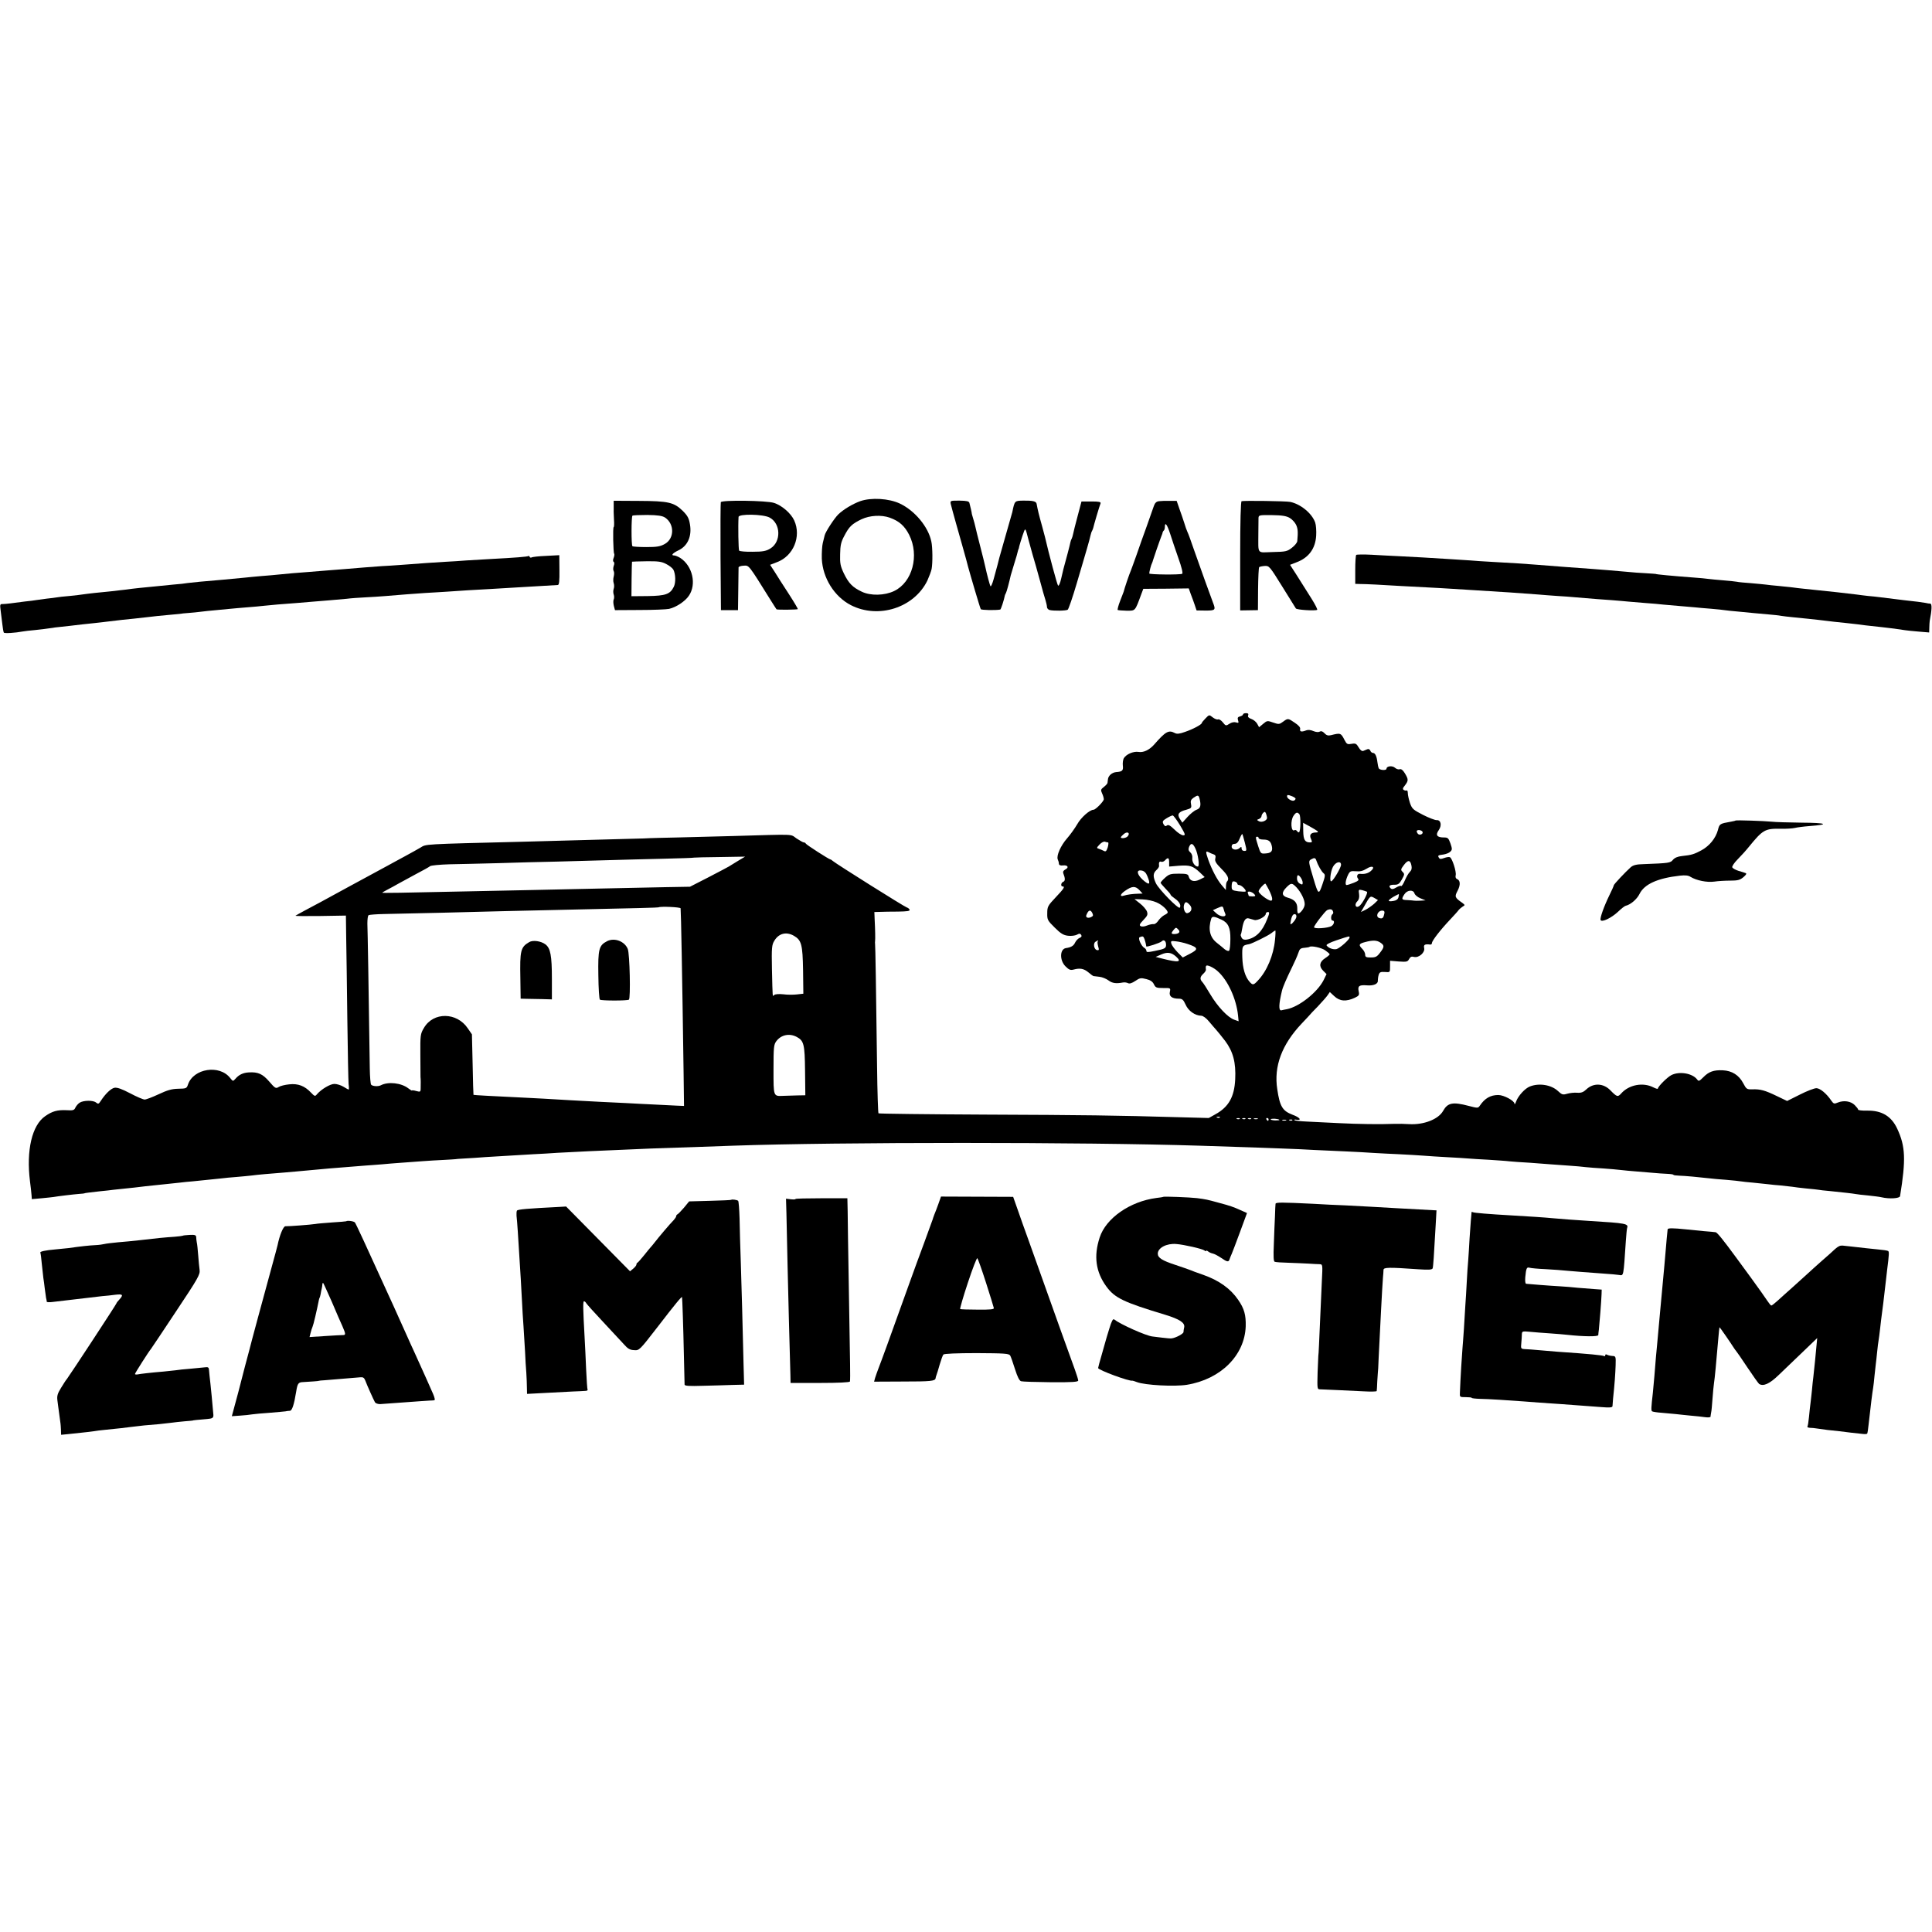 <?xml version="1.0" standalone="no"?>
<!DOCTYPE svg PUBLIC "-//W3C//DTD SVG 20010904//EN"
 "http://www.w3.org/TR/2001/REC-SVG-20010904/DTD/svg10.dtd">
<svg version="1.0" xmlns="http://www.w3.org/2000/svg"
 width="1360pt" height="1360pt" viewBox="0 0 1360 1360"
 preserveAspectRatio="xMidYMid meet">
<g transform="translate(0,1360) scale(0.1,-0.1)"
fill="#000000" stroke="none">
<path d="M6055 10072 c-54 -20 -116 -57 -153 -92 -29 -28 -92 -125 -97 -149
-2 -10 -8 -34 -13 -53 -5 -19 -8 -69 -7 -111 6 -135 88 -267 205 -327 194 -99
445 -18 538 173 13 29 27 66 30 82 8 42 7 153 -2 193 -21 103 -116 217 -221
267 -78 37 -203 44 -280 17z m208 -116 c67 -24 105 -58 137 -121 73 -145 23
-333 -105 -395 -68 -33 -167 -35 -229 -5 -65 31 -92 59 -126 129 -24 51 -28
70 -26 135 1 62 6 86 30 130 33 64 54 84 121 116 58 27 138 32 198 11z"/>
<path d="M4320 10050 c0 -14 0 -32 0 -40 -1 -8 1 -39 2 -68 2 -28 1 -52 -2
-52 -7 0 -3 -180 3 -187 3 -3 2 -16 -3 -29 -6 -14 -6 -26 0 -29 5 -3 6 -15 0
-29 -4 -12 -5 -29 0 -36 4 -7 4 -24 0 -39 -4 -14 -4 -35 0 -46 4 -11 4 -29 0
-40 -4 -11 -4 -29 0 -40 4 -11 4 -27 0 -35 -4 -8 -3 -29 1 -45 l8 -30 173 1
c95 0 189 4 208 8 49 11 113 53 139 92 56 81 26 211 -61 267 -15 9 -34 17 -43
17 -24 0 -9 17 31 36 65 31 95 99 81 182 -7 44 -17 62 -51 96 -62 60 -100 69
-308 70 l-178 1 0 -25z m361 -93 c68 -45 67 -148 -1 -186 -32 -18 -55 -22
-131 -22 -50 0 -94 3 -97 6 -9 8 -8 209 0 215 4 3 52 5 105 5 74 -1 105 -6
124 -18z m8 -327 c22 -11 45 -29 51 -40 16 -31 18 -91 3 -121 -26 -52 -57 -63
-183 -65 l-115 -1 1 121 c1 66 2 122 3 122 1 1 46 2 101 3 82 1 107 -2 139
-19z"/>
<path d="M5074 10065 c-2 -5 -3 -179 -2 -385 l3 -375 60 0 60 0 2 145 c1 80 2
150 2 156 1 6 17 11 36 12 39 2 32 10 190 -243 21 -33 39 -62 41 -64 5 -5 145
-3 150 1 2 2 -27 51 -64 108 -38 58 -82 127 -99 155 l-32 49 49 19 c115 43
172 180 121 293 -23 51 -88 107 -143 124 -53 17 -368 21 -374 5z m343 -108
c80 -42 83 -171 6 -218 -29 -18 -52 -23 -125 -23 -49 -1 -92 3 -95 8 -5 8 -8
173 -4 237 1 23 173 20 218 -4z"/>
<path d="M6693 10051 c3 -14 20 -75 37 -136 17 -60 36 -126 41 -145 30 -107
36 -128 43 -157 15 -56 85 -294 90 -301 4 -7 103 -9 137 -3 5 1 26 65 33 101
1 3 4 10 7 15 5 8 24 79 34 125 1 3 12 39 24 80 13 41 25 82 26 90 2 8 4 15 5
15 1 0 3 9 5 20 3 11 13 45 23 75 21 60 18 62 42 -30 5 -19 18 -66 29 -105 12
-38 34 -119 51 -180 16 -60 34 -124 40 -141 5 -17 10 -38 10 -47 0 -8 8 -18
18 -21 27 -7 116 -6 128 2 6 4 35 88 64 187 29 99 62 209 72 245 11 36 21 76
24 89 3 14 8 29 12 35 3 6 7 16 8 21 2 12 43 152 51 171 4 11 -10 14 -64 14
l-70 0 -27 -102 c-15 -57 -30 -114 -32 -127 -3 -14 -7 -28 -10 -33 -3 -4 -7
-16 -9 -25 -2 -14 -32 -127 -49 -188 -1 -5 -8 -36 -16 -68 -7 -32 -17 -54 -22
-49 -6 6 -64 220 -92 342 -2 8 -11 42 -20 75 -25 89 -30 112 -39 159 -3 17
-27 23 -91 22 -64 -1 -63 1 -80 -81 -3 -11 -24 -85 -47 -165 -23 -80 -42 -149
-44 -155 -2 -12 -21 -81 -41 -154 -8 -29 -18 -51 -21 -48 -5 5 -25 81 -39 145
-2 12 -18 74 -34 137 -16 63 -32 125 -34 137 -3 13 -9 38 -15 56 -5 18 -10 33
-10 35 1 3 -11 56 -17 77 -3 12 -20 15 -70 16 -65 0 -66 0 -61 -25z"/>
<path d="M8159 10072 c-19 -2 -29 -12 -37 -35 -6 -18 -29 -81 -50 -142 -22
-60 -54 -150 -71 -200 -18 -49 -35 -99 -40 -110 -11 -24 -48 -134 -51 -150 -1
-2 -12 -32 -25 -65 -13 -33 -20 -62 -17 -64 4 -2 32 -4 63 -5 62 0 58 -5 102
114 l15 40 160 1 160 2 15 -42 c9 -22 21 -57 28 -77 l12 -36 64 -1 c68 0 72 4
52 55 -15 38 -93 256 -136 378 -19 55 -38 109 -44 120 -5 11 -16 40 -23 65 -8
25 -23 69 -34 99 l-19 55 -49 0 c-27 1 -61 0 -75 -2z m78 -229 c12 -38 38
-115 58 -172 23 -64 33 -106 27 -110 -13 -8 -232 -6 -232 2 0 12 13 62 19 72
3 6 6 15 7 20 2 9 48 142 61 175 4 8 7 18 7 22 1 3 4 10 9 14 4 4 7 16 7 26 0
37 16 16 37 -49z"/>
<path d="M8740 10072 c-6 -2 -10 -144 -10 -386 l0 -383 63 1 62 1 1 148 c1 81
4 151 8 155 4 3 22 7 39 8 31 2 35 -3 122 -143 50 -80 93 -150 97 -156 6 -10
134 -18 150 -10 4 2 -13 36 -38 76 -48 77 -47 75 -111 176 l-42 65 46 18 c86
32 133 97 138 188 2 33 -1 75 -7 92 -23 65 -103 130 -176 145 -30 6 -326 10
-342 5z m339 -118 c17 -10 37 -32 45 -49 12 -27 14 -48 8 -114 -1 -11 -18 -32
-38 -47 -33 -26 -44 -28 -135 -30 -114 -3 -101 -21 -101 131 0 47 1 95 1 108
1 21 4 22 95 21 71 -1 101 -6 125 -20z"/>
<path d="M9547 9694 c-4 -4 -7 -52 -7 -106 l0 -98 33 -1 c43 0 159 -6 287 -14
58 -3 143 -8 190 -10 47 -2 126 -7 175 -10 50 -3 122 -8 160 -10 144 -8 359
-23 445 -30 30 -3 89 -7 130 -10 41 -2 102 -7 135 -10 128 -11 183 -15 255
-20 41 -3 93 -8 115 -10 22 -2 76 -6 120 -10 44 -3 100 -8 125 -11 25 -2 77
-7 115 -10 39 -3 86 -7 105 -9 19 -2 71 -7 114 -10 44 -4 87 -8 96 -10 9 -2
53 -6 96 -10 43 -4 95 -9 114 -11 19 -2 64 -6 100 -9 35 -3 75 -7 88 -10 13
-2 51 -7 85 -10 93 -9 127 -13 182 -19 79 -10 135 -16 195 -22 30 -3 66 -7 80
-9 22 -4 53 -7 171 -20 42 -4 123 -15 159 -21 14 -2 58 -7 98 -10 l72 -6 1 33
c0 19 2 41 3 49 15 76 17 120 4 121 -7 0 -22 2 -33 5 -20 4 -74 11 -150 19
-47 6 -114 14 -170 21 -22 3 -60 7 -85 9 -25 3 -61 7 -80 10 -61 8 -188 22
-365 40 -33 3 -71 8 -85 10 -14 2 -56 6 -95 10 -38 3 -81 8 -95 10 -14 2 -61
6 -104 10 -43 3 -88 7 -100 10 -12 2 -55 7 -96 10 -41 3 -88 8 -105 10 -16 2
-59 7 -95 9 -160 12 -275 23 -275 26 0 0 -31 3 -70 5 -38 2 -99 6 -134 10 -95
8 -179 16 -241 20 -91 6 -311 23 -410 31 -60 5 -154 11 -300 19 -52 3 -120 7
-150 10 -30 2 -100 7 -155 10 -55 3 -136 8 -180 11 -44 2 -120 6 -170 9 -49 2
-135 7 -190 10 -56 3 -104 2 -108 -1z"/>
<path d="M3720 9686 c-6 -5 -93 -12 -265 -21 -55 -3 -131 -8 -170 -10 -38 -3
-108 -8 -155 -10 -88 -5 -138 -9 -300 -21 -52 -4 -115 -8 -140 -9 -25 -2 -79
-6 -120 -9 -41 -3 -106 -9 -145 -12 -38 -3 -90 -7 -115 -9 -77 -6 -203 -17
-250 -20 -25 -2 -67 -6 -95 -9 -27 -3 -84 -8 -125 -11 -41 -4 -93 -8 -115 -11
-80 -8 -222 -21 -319 -29 -33 -3 -71 -7 -85 -9 -14 -3 -60 -8 -101 -11 -41 -4
-91 -9 -110 -11 -19 -2 -56 -6 -81 -8 -25 -2 -68 -7 -95 -10 -28 -4 -68 -9
-90 -11 -21 -3 -57 -7 -79 -9 -22 -2 -67 -7 -100 -10 -33 -4 -70 -8 -81 -10
-11 -2 -53 -7 -93 -11 -40 -3 -81 -8 -91 -10 -11 -2 -43 -6 -72 -9 -29 -4 -62
-8 -73 -10 -11 -2 -47 -7 -80 -10 -33 -4 -78 -10 -100 -13 -22 -3 -48 -5 -58
-5 -16 1 -18 -5 -13 -41 3 -23 8 -67 12 -97 3 -30 8 -58 11 -63 4 -7 80 -2
133 8 10 2 50 7 87 10 37 4 82 9 98 12 30 5 38 6 150 18 33 4 71 8 85 10 14 1
52 6 85 9 33 4 76 8 95 11 89 11 119 14 180 20 36 4 76 8 90 10 29 4 123 14
195 20 28 2 50 5 50 5 0 1 22 3 49 5 28 2 68 6 90 9 23 3 70 8 106 11 36 3 83
8 105 10 22 2 74 7 115 10 41 3 95 8 120 11 25 2 68 7 95 9 28 2 86 7 130 10
44 4 98 8 120 10 62 5 174 14 235 20 30 4 89 8 130 10 41 2 104 6 140 9 112
10 202 16 285 22 44 2 112 7 150 9 39 3 106 7 150 10 44 2 116 6 160 9 44 3
127 8 184 11 189 11 276 16 288 17 9 1 12 29 11 105 l-1 105 -92 -5 c-51 -2
-97 -7 -103 -11 -6 -3 -12 -1 -14 5 -2 5 -6 8 -8 5z"/>
<path d="M8750 8571 c0 -5 -9 -11 -21 -14 -16 -4 -19 -10 -14 -27 6 -19 4 -21
-15 -15 -13 4 -31 0 -46 -10 -24 -16 -26 -15 -46 10 -11 14 -26 24 -34 21 -7
-3 -24 4 -37 14 -25 20 -25 20 -51 -7 -14 -14 -26 -29 -26 -32 0 -11 -62 -44
-118 -63 -38 -14 -58 -16 -72 -8 -44 23 -64 12 -148 -84 -32 -35 -73 -55 -107
-49 -37 6 -89 -17 -105 -46 -5 -11 -8 -33 -6 -50 4 -35 -3 -43 -47 -46 -30 -3
-56 -26 -58 -52 -1 -7 -2 -18 -3 -24 0 -5 -12 -18 -26 -29 -21 -16 -23 -21
-12 -45 7 -14 12 -33 12 -41 0 -15 -58 -74 -72 -74 -27 0 -89 -55 -115 -102
-17 -29 -49 -74 -72 -100 -44 -50 -76 -122 -65 -148 4 -8 8 -22 8 -30 1 -10
10 -14 28 -12 34 4 45 -14 18 -28 -15 -8 -19 -17 -15 -28 14 -35 14 -53 0 -59
-17 -6 -20 -33 -5 -33 19 0 9 -16 -49 -77 -55 -58 -59 -66 -59 -111 -1 -46 2
-52 53 -102 42 -42 61 -53 93 -57 22 -3 50 1 62 7 18 10 24 9 31 -1 5 -9 2
-16 -11 -21 -11 -4 -25 -19 -32 -33 -10 -23 -29 -34 -65 -39 -43 -7 -45 -86
-3 -128 25 -25 35 -29 58 -23 44 12 72 7 104 -20 16 -14 33 -26 36 -26 4 -1
23 -3 42 -5 19 -2 48 -14 64 -26 27 -20 54 -23 101 -14 11 2 27 0 36 -5 11 -5
27 0 51 16 31 21 39 23 77 13 29 -7 45 -18 54 -37 11 -23 18 -26 65 -26 52 1
53 0 47 -27 -7 -31 15 -48 63 -48 24 0 32 -7 48 -42 19 -44 66 -77 110 -78 12
0 36 -17 55 -41 19 -23 41 -48 50 -58 8 -9 37 -44 63 -78 56 -75 77 -152 71
-271 -6 -123 -46 -194 -138 -245 l-48 -27 -187 5 c-490 14 -679 16 -1380 19
-414 2 -755 6 -758 9 -3 3 -8 151 -10 329 -7 556 -12 853 -14 863 -1 6 -1 15
0 20 2 12 1 78 -3 153 l-2 52 40 1 c22 1 79 2 126 2 64 1 86 4 82 13 -2 7 -12
14 -21 17 -17 5 -496 306 -519 326 -7 6 -14 11 -17 11 -9 0 -171 104 -174 112
-2 5 -8 8 -14 8 -5 0 -28 13 -51 28 -47 32 6 30 -447 17 -102 -3 -275 -7 -385
-10 -110 -2 -200 -5 -200 -5 0 -1 -70 -3 -155 -5 -85 -2 -252 -7 -370 -10
-118 -3 -282 -8 -365 -10 -720 -18 -683 -16 -726 -42 -19 -11 -65 -37 -104
-58 -38 -21 -95 -51 -125 -68 -71 -38 -127 -69 -275 -149 -195 -107 -237 -129
-305 -165 -36 -19 -67 -37 -70 -39 -2 -3 77 -3 175 -2 l180 3 2 -155 c2 -85 5
-344 8 -575 3 -231 7 -437 9 -457 3 -21 3 -38 0 -38 -2 0 -18 9 -36 20 -18 11
-47 20 -64 20 -30 0 -93 -38 -123 -73 -13 -16 -16 -15 -42 12 -44 47 -91 65
-153 58 -30 -3 -63 -11 -75 -19 -19 -12 -25 -9 -66 39 -47 54 -79 68 -144 64
-39 -2 -69 -16 -93 -44 -18 -20 -18 -20 -38 5 -75 96 -259 67 -297 -47 -9 -27
-13 -28 -69 -29 -46 -1 -76 -10 -138 -39 -43 -20 -87 -37 -98 -37 -10 0 -57
20 -102 44 -59 31 -91 42 -110 39 -25 -5 -64 -42 -97 -93 -14 -22 -18 -23 -33
-11 -20 17 -88 16 -115 -1 -11 -7 -24 -22 -30 -34 -8 -19 -16 -22 -62 -19 -65
3 -101 -7 -151 -42 -93 -64 -134 -241 -107 -458 5 -38 10 -83 11 -98 l2 -28
68 6 c37 3 75 8 85 9 26 5 143 19 183 22 19 1 35 3 35 4 0 2 36 6 115 15 30 3
71 7 90 10 19 2 62 6 95 10 33 3 74 8 90 10 17 2 57 7 90 10 33 3 80 8 105 11
25 3 63 7 85 9 22 3 63 7 90 9 87 9 169 17 205 21 19 3 67 7 105 10 39 3 86 8
105 10 19 3 62 7 95 10 115 9 180 15 225 19 62 6 152 14 230 21 36 3 92 7 125
10 33 3 89 7 125 10 36 2 90 7 120 9 30 3 91 8 135 11 44 3 112 8 150 11 39 3
106 7 150 9 44 2 80 5 80 5 0 1 29 3 65 5 36 2 103 6 150 10 114 7 226 14 335
20 50 2 126 7 170 10 98 6 278 14 655 30 63 2 198 7 300 10 102 4 228 8 280
10 738 26 2466 26 3285 0 394 -13 472 -15 585 -20 69 -2 168 -7 220 -10 52 -2
151 -7 220 -10 69 -3 159 -8 200 -11 41 -2 121 -7 178 -9 56 -3 132 -7 170
-10 37 -3 114 -8 172 -11 58 -3 123 -7 145 -9 22 -2 87 -6 146 -9 58 -4 123
-8 145 -11 21 -2 86 -7 144 -10 58 -4 123 -9 145 -11 22 -2 78 -6 125 -9 47
-3 103 -8 125 -11 22 -2 76 -7 120 -9 44 -3 100 -8 125 -11 25 -3 68 -7 95 -9
28 -2 82 -7 120 -10 39 -4 89 -7 112 -8 24 -1 43 -4 43 -7 0 -3 19 -5 43 -6
37 -1 136 -10 214 -19 15 -2 66 -7 113 -10 47 -4 94 -9 105 -11 10 -2 49 -6
85 -9 36 -4 83 -9 105 -11 22 -3 64 -7 92 -9 29 -3 65 -7 80 -9 16 -3 60 -8
98 -12 39 -3 77 -8 85 -9 8 -2 44 -6 80 -9 96 -10 161 -17 182 -21 11 -2 49
-7 86 -10 37 -4 81 -9 97 -13 56 -13 128 -8 130 8 42 258 38 351 -20 475 -41
88 -109 129 -212 127 -35 -1 -63 3 -63 7 0 5 -11 19 -24 32 -28 28 -77 35
-119 18 -25 -11 -30 -9 -45 12 -34 51 -80 89 -106 89 -15 0 -67 -20 -116 -45
l-90 -45 -73 35 c-83 40 -115 49 -172 47 -38 -1 -42 1 -64 43 -30 57 -79 88
-144 91 -64 3 -99 -10 -137 -49 -28 -28 -33 -30 -43 -16 -33 44 -125 60 -182
31 -29 -15 -94 -80 -95 -95 0 -4 -14 0 -32 9 -72 37 -171 19 -226 -43 -24 -27
-30 -25 -77 23 -49 50 -119 52 -168 6 -21 -20 -36 -26 -65 -24 -20 2 -52 -2
-70 -7 -31 -9 -37 -7 -65 19 -47 44 -133 58 -198 32 -35 -14 -81 -65 -96 -104
-6 -18 -12 -26 -12 -17 -1 21 -75 61 -114 61 -55 0 -95 -23 -130 -75 -12 -18
-16 -18 -77 -2 -113 30 -149 23 -181 -34 -33 -60 -137 -100 -239 -94 -30 2
-77 3 -105 2 -100 -4 -253 -2 -390 5 -77 4 -177 9 -223 11 -46 2 -87 6 -90 10
-4 4 3 5 15 3 40 -6 22 17 -28 35 -71 27 -90 58 -108 180 -25 161 32 314 172
462 31 33 57 60 57 61 0 1 25 28 56 59 30 32 62 68 70 80 l15 22 30 -28 c40
-38 85 -41 147 -12 29 14 32 19 26 46 -8 37 5 45 58 41 47 -4 80 10 77 34 0 9
2 27 6 40 6 19 14 22 44 20 36 -3 36 -3 36 38 l0 41 61 -5 c56 -4 63 -2 73 17
9 16 18 20 35 15 34 -8 79 32 71 63 -5 23 5 29 43 24 6 -1 12 4 12 11 0 16 59
92 127 164 26 28 54 58 60 67 7 9 21 20 30 26 17 9 16 11 -4 26 -53 37 -55 43
-32 86 21 41 19 73 -6 82 -8 4 -11 14 -8 26 6 25 -25 121 -41 127 -7 3 -25 0
-41 -6 -22 -8 -30 -8 -36 2 -10 16 -7 18 32 23 18 3 40 11 48 20 14 13 14 20
1 58 -14 38 -18 42 -47 42 -48 0 -60 17 -35 52 23 33 15 73 -16 70 -11 0 -54
16 -95 37 -70 36 -77 42 -92 84 -8 25 -15 56 -15 69 0 13 -4 22 -8 19 -4 -2
-13 -1 -20 3 -10 6 -8 14 8 33 25 33 25 42 -1 85 -14 23 -26 32 -37 28 -8 -3
-23 2 -33 11 -18 16 -59 12 -59 -7 0 -14 -50 -11 -55 4 -3 6 -7 26 -9 42 -5
42 -16 65 -31 65 -7 0 -16 7 -19 16 -4 9 -12 14 -21 10 -8 -3 -21 -9 -29 -12
-9 -3 -21 6 -32 25 -16 27 -22 30 -50 25 -29 -5 -34 -3 -50 28 -25 49 -28 50
-95 33 -20 -5 -32 -1 -46 14 -12 13 -23 17 -33 11 -8 -5 -26 -4 -45 4 -17 8
-38 10 -50 5 -33 -13 -47 -10 -43 9 3 11 -10 26 -37 44 -48 33 -49 33 -83 8
-26 -19 -30 -20 -70 -6 -40 14 -43 14 -70 -9 l-29 -24 -13 24 c-7 13 -26 29
-41 34 -20 7 -27 15 -23 25 4 11 0 16 -15 16 -12 0 -21 -4 -21 -9z m370 -593
c0 -4 -4 -10 -10 -13 -14 -8 -50 13 -50 29 0 12 6 12 30 3 17 -6 30 -15 30
-19z m-676 0 c12 -48 7 -68 -21 -78 -16 -6 -44 -29 -64 -51 l-36 -40 -17 26
c-22 33 -10 51 45 65 35 10 38 13 33 39 -5 22 -1 32 17 45 31 21 36 20 43 -6z
m475 -135 c1 -19 -37 -35 -57 -24 -16 9 -16 10 1 16 9 4 17 13 17 19 0 7 6 18
12 24 10 10 14 9 20 -5 3 -10 7 -23 7 -30z m228 25 c10 -14 9 -115 -2 -126 -3
-3 -10 0 -14 7 -5 7 -13 11 -19 7 -24 -15 -30 68 -6 102 17 25 27 27 41 10z
m-840 -78 c37 -63 40 -70 22 -70 -12 0 -39 18 -61 40 -31 30 -44 37 -54 29 -9
-8 -15 -5 -24 10 -9 18 -6 24 22 41 18 11 38 20 43 20 6 -1 29 -32 52 -70z
m968 -41 c5 -6 1 -9 -10 -9 -37 0 -50 -16 -37 -44 10 -23 9 -26 -6 -26 -36 0
-47 18 -48 79 l-1 59 46 -25 c25 -14 50 -29 56 -34z m739 -5 c5 -14 -16 -25
-30 -16 -5 4 -10 12 -11 19 -3 15 35 12 41 -3z m-2076 -31 c-10 -13 -48 -18
-48 -7 0 3 10 14 22 24 25 20 46 6 26 -17z m825 -45 c14 -56 14 -58 -4 -58
-11 0 -19 7 -19 17 0 13 -3 14 -12 5 -20 -20 -58 -15 -58 8 0 13 7 20 21 20
14 0 25 11 35 36 8 20 17 35 19 33 2 -2 10 -30 18 -61z m97 32 c0 -5 15 -10
34 -10 38 0 53 -13 60 -52 5 -32 -8 -44 -50 -46 -28 -2 -31 1 -47 51 -20 63
-20 67 -7 67 6 0 10 -4 10 -10z m-1060 -30 c4 0 3 -15 -2 -34 -9 -27 -14 -33
-27 -26 -9 5 -25 11 -35 15 -18 5 -18 7 5 31 12 13 29 22 37 19 7 -3 17 -5 22
-5z m614 -41 c20 -40 32 -129 18 -129 -21 0 -42 32 -39 58 2 16 -3 32 -14 42
-13 11 -15 21 -9 38 13 30 26 28 44 -9z m129 -43 c13 -4 16 -12 12 -29 -5 -18
4 -34 44 -74 46 -46 56 -71 38 -89 -4 -4 -7 -19 -7 -33 l-1 -26 -29 34 c-32
37 -70 110 -95 180 -19 56 -19 63 3 52 9 -5 25 -12 35 -15z m-3348 -46 c-27
-17 -57 -35 -65 -40 -8 -5 -73 -39 -144 -76 l-129 -66 -171 -3 c-94 -2 -308
-7 -476 -10 -168 -4 -375 -8 -460 -10 -85 -2 -301 -6 -480 -10 -446 -10 -580
-12 -580 -9 0 1 17 11 38 22 20 10 54 29 75 41 22 12 78 42 125 68 48 25 93
50 100 56 6 5 67 11 135 13 67 1 221 5 342 8 121 4 308 9 415 11 107 3 269 8
360 10 91 3 264 7 384 10 121 3 221 6 222 8 1 1 83 3 181 4 l178 3 -50 -30z
m3035 -10 l0 -30 70 6 c77 5 97 -1 148 -49 l32 -31 -36 -18 c-39 -19 -69 -10
-77 24 -4 15 -16 18 -69 18 -57 0 -68 -3 -96 -28 -18 -16 -32 -32 -32 -36 0
-4 16 -22 35 -42 19 -19 35 -38 35 -42 0 -4 14 -16 30 -27 31 -21 46 -48 35
-64 -8 -14 -147 128 -168 171 -22 47 -21 71 3 93 11 10 20 23 19 29 -3 25 2
35 15 30 8 -3 20 2 27 10 21 23 29 19 29 -14z m1036 13 c10 -31 36 -78 51 -90
13 -10 12 -20 -8 -78 -26 -76 -29 -75 -63 40 -36 119 -36 124 -18 135 24 14
32 12 38 -7z m669 -33 c5 -21 2 -35 -10 -47 -10 -9 -26 -37 -36 -61 -11 -25
-22 -42 -26 -39 -3 4 -19 -1 -34 -10 -22 -13 -31 -15 -41 -5 -16 16 -4 25 30
24 24 0 33 7 50 37 19 34 20 39 6 53 -15 14 -14 19 7 47 29 39 46 39 54 1z
m-495 2 c0 -18 -50 -105 -67 -115 -16 -10 -8 66 10 101 19 35 57 45 57 14z
m209 -44 c-19 -16 -45 -23 -76 -19 -18 2 -26 -18 -14 -33 9 -11 3 -17 -29 -30
-22 -9 -45 -16 -51 -16 -12 0 -7 36 11 73 12 24 18 27 54 24 30 -3 50 2 76 18
40 26 64 12 29 -17z m-1573 -34 c26 -62 16 -70 -34 -25 -40 38 -44 70 -6 63
18 -3 31 -15 40 -38z m1080 -11 c7 -10 14 -26 14 -36 0 -15 -3 -16 -20 -7 -12
6 -20 21 -20 35 0 29 8 32 26 8z m-446 -44 c0 -5 6 -9 13 -9 16 0 53 -37 45
-45 -2 -3 -26 -2 -51 1 -43 6 -47 9 -47 34 0 15 3 29 6 33 8 8 34 -3 34 -14z
m221 -40 c26 -52 31 -79 16 -79 -21 0 -87 50 -87 66 0 12 35 52 47 54 2 0 12
-19 24 -41z m196 14 c33 -36 60 -92 57 -121 -1 -23 -30 -62 -45 -62 -5 0 -8
15 -7 34 1 41 -19 64 -67 77 -43 12 -46 36 -9 73 33 33 39 32 71 -1z m-1105
-20 l21 -23 -29 -1 c-39 -1 -79 -6 -104 -14 -29 -9 -25 10 8 33 51 36 74 37
104 5z m1600 -10 c11 -6 -34 -89 -55 -102 -25 -16 -35 13 -12 35 11 11 15 28
12 50 -5 32 -3 34 22 28 14 -4 29 -9 33 -11z m-791 -19 c9 -11 6 -14 -15 -14
-14 0 -26 2 -26 4 0 2 -3 11 -6 19 -7 19 29 12 47 -9z m1126 7 c3 -10 21 -26
41 -34 l37 -15 -35 -2 c-19 -1 -39 -1 -45 0 -5 1 -27 3 -47 4 -42 1 -45 6 -22
41 20 31 63 34 71 6z m-113 -28 c-4 -14 -16 -22 -35 -25 -43 -7 -44 2 -2 28
21 12 39 21 40 20 1 -1 0 -11 -3 -23z m-166 -6 l22 -13 -27 -26 c-16 -14 -43
-33 -60 -42 l-33 -16 19 33 c48 85 45 83 79 64z m-1537 -29 c38 -16 78 -53 79
-71 0 -4 -10 -12 -23 -18 -12 -6 -31 -23 -42 -38 -10 -16 -26 -28 -34 -26 -9
1 -30 -3 -47 -10 -18 -8 -37 -9 -45 -4 -11 6 -6 16 20 43 28 29 32 38 25 59
-5 14 -27 40 -49 57 l-39 31 57 -2 c32 -1 76 -11 98 -21z m235 -19 c20 -22 11
-51 -18 -57 -18 -3 -32 37 -22 62 8 21 17 20 40 -5z m-3585 -23 c3 -28 11
-451 21 -1156 l3 -235 -50 2 c-27 1 -99 5 -160 8 -60 3 -148 7 -195 10 -47 2
-131 6 -187 9 -57 3 -149 8 -205 11 -57 3 -141 8 -188 11 -47 2 -125 7 -175 9
-170 8 -320 16 -322 18 -1 1 -4 98 -6 214 l-5 212 -29 42 c-77 115 -243 117
-309 3 -25 -42 -26 -51 -25 -191 0 -82 1 -151 1 -155 2 -9 2 -58 1 -87 -1 -17
-5 -18 -31 -11 -16 5 -30 6 -30 4 0 -3 -12 4 -26 15 -49 38 -141 49 -194 21
-18 -9 -56 -7 -67 4 -5 4 -9 56 -10 114 -8 575 -15 976 -17 1020 0 30 3 57 9
60 5 3 55 7 110 8 164 3 626 14 835 20 107 2 285 7 395 9 564 12 699 16 701
18 9 8 154 2 155 -7z m3822 -3 c2 -10 8 -26 12 -35 11 -26 -35 -24 -64 4 l-23
21 28 13 c39 17 41 17 47 -3z m-926 -55 c-23 -15 -47 -9 -40 10 14 35 27 41
40 19 9 -17 9 -24 0 -29z m1696 37 c4 -8 2 -17 -3 -20 -13 -8 -13 -45 0 -45
18 0 11 -29 -9 -40 -28 -14 -121 -20 -121 -7 0 13 78 114 93 121 22 9 35 6 40
-9z m362 -15 c-6 -31 -13 -39 -34 -33 -31 8 -14 53 19 53 13 0 18 -6 15 -20z
m-825 -40 c-34 -87 -79 -132 -143 -144 -19 -3 -30 1 -37 13 -5 10 -8 20 -6 22
2 2 7 21 10 42 9 56 24 79 47 72 10 -3 28 -8 39 -11 23 -6 80 24 80 43 0 7 7
13 15 13 12 0 12 -8 -5 -50z m201 3 c-5 -11 -17 -25 -25 -33 -14 -11 -15 -8
-9 21 3 19 11 37 17 41 17 11 29 -8 17 -29z m-522 -7 c47 -22 63 -57 62 -136
0 -41 -4 -77 -9 -82 -5 -5 -18 0 -30 9 -11 10 -36 30 -56 46 -49 38 -63 95
-40 170 6 19 23 17 73 -7z m-304 -70 c17 -17 2 -31 -30 -31 -22 0 -22 7 -3 30
16 18 17 18 33 1z m680 -73 c-10 -107 -57 -219 -120 -285 -30 -33 -37 -34 -58
-10 -32 35 -50 96 -52 174 -2 81 -1 83 49 92 22 5 132 59 155 77 13 11 26 19
28 19 3 0 2 -30 -2 -67z m-3387 30 c54 -31 62 -61 65 -243 l2 -165 -45 -5
c-25 -3 -69 -3 -97 1 -30 3 -57 1 -63 -5 -13 -13 -11 -24 -16 180 -3 155 -1
173 17 202 31 52 84 65 137 35z m2469 -25 c4 -13 8 -27 9 -33 1 -5 2 -13 3
-17 1 -7 96 24 108 35 14 15 29 6 31 -18 2 -30 -5 -34 -79 -49 -48 -10 -59
-10 -59 0 0 7 -6 17 -14 21 -23 13 -48 71 -33 76 22 9 26 7 34 -15z m1443 13
c0 -15 -69 -76 -92 -82 -23 -5 -57 7 -70 26 -4 6 25 21 70 36 93 31 92 31 92
20z m-1772 -27 c-4 -3 -2 -19 2 -35 8 -26 6 -30 -8 -27 -21 4 -29 48 -10 59
15 10 24 12 16 3z m632 -19 c75 -25 78 -37 18 -68 l-52 -27 -37 37 c-20 21
-40 48 -43 59 -6 20 -3 22 30 18 20 -2 58 -10 84 -19z m1358 9 c28 -19 28 -30
-4 -71 -21 -28 -31 -33 -65 -33 -32 0 -39 3 -39 20 0 11 -9 29 -20 40 -28 28
-25 37 18 48 55 15 85 14 110 -4z m-389 -54 c17 -12 31 -24 31 -28 -1 -4 -15
-16 -32 -27 -40 -26 -45 -57 -14 -88 l24 -24 -21 -43 c-44 -86 -172 -187 -258
-204 -13 -2 -31 -6 -39 -8 -20 -4 -19 42 4 137 6 27 32 86 71 166 18 36 38 82
44 100 9 29 16 35 43 37 18 2 33 4 35 6 11 11 86 -5 112 -24z m-1051 -43 c44
-40 19 -44 -96 -15 l-47 12 39 17 c43 19 71 15 104 -14z m294 -104 c71 -63
131 -194 143 -311 l4 -41 -31 11 c-45 16 -116 91 -168 178 -24 41 -50 81 -57
88 -18 19 -16 36 7 57 11 10 20 23 19 29 -4 32 1 35 31 23 16 -7 40 -22 52
-34z m-2964 -462 c51 -27 57 -52 59 -238 l2 -173 -57 -1 c-31 -1 -75 -2 -97
-3 -72 -3 -70 -8 -70 186 0 157 2 175 20 199 34 45 92 57 143 30z m2979 -567
c-3 -3 -12 -4 -19 -1 -8 3 -5 6 6 6 11 1 17 -2 13 -5z m140 -10 c-3 -3 -12 -4
-19 -1 -8 3 -5 6 6 6 11 1 17 -2 13 -5z m40 0 c-3 -3 -12 -4 -19 -1 -8 3 -5 6
6 6 11 1 17 -2 13 -5z m40 0 c-3 -3 -12 -4 -19 -1 -8 3 -5 6 6 6 11 1 17 -2
13 -5z m46 -1 c-7 -2 -19 -2 -25 0 -7 3 -2 5 12 5 14 0 19 -2 13 -5z m77 -3
c0 -5 -2 -10 -4 -10 -3 0 -8 5 -11 10 -3 6 -1 10 4 10 6 0 11 -4 11 -10z m76
-3 c3 -3 -11 -4 -30 -4 -19 1 -33 4 -31 8 5 7 54 4 61 -4z m47 -4 c-7 -2 -19
-2 -25 0 -7 3 -2 5 12 5 14 0 19 -2 13 -5z m44 1 c-3 -3 -12 -4 -19 -1 -8 3
-5 6 6 6 11 1 17 -2 13 -5z"/>
<path d="M4274 6975 c-58 -30 -65 -55 -62 -240 1 -92 6 -169 11 -172 13 -8
191 -8 204 0 13 8 6 324 -8 357 -22 54 -93 81 -145 55z"/>
<path d="M3725 6968 c-60 -35 -66 -59 -62 -255 l2 -143 40 -1 c22 0 72 -1 110
-2 l70 -2 0 144 c0 165 -10 216 -45 243 -32 24 -89 32 -115 16z"/>
<path d="M12217 7824 c-1 -2 -16 -5 -32 -8 -79 -14 -81 -15 -92 -59 -16 -58
-59 -111 -115 -142 -52 -28 -70 -34 -138 -41 -30 -3 -51 -12 -63 -26 -19 -23
-27 -24 -208 -31 -50 -1 -73 -7 -90 -22 -38 -34 -119 -120 -119 -127 0 -4 -14
-36 -31 -70 -38 -78 -67 -159 -62 -174 7 -19 75 13 123 58 23 22 47 41 54 42
33 7 79 46 97 83 34 69 126 111 285 129 37 4 59 2 75 -9 41 -25 115 -40 166
-33 26 4 77 7 112 7 53 0 69 4 93 24 20 17 25 26 16 29 -7 3 -30 10 -51 16
-21 7 -41 18 -43 25 -3 6 14 32 38 56 24 24 60 64 80 89 96 118 113 128 218
126 41 -1 88 2 105 6 16 4 62 10 102 13 148 11 121 23 -52 24 -93 1 -190 4
-215 7 -48 5 -249 12 -253 8z"/>
<path d="M6606 5126 c-10 -28 -23 -62 -29 -76 -5 -14 -11 -29 -12 -35 -2 -5
-29 -80 -60 -165 -32 -85 -75 -204 -97 -265 -70 -193 -114 -317 -162 -450 -26
-71 -54 -148 -63 -170 -8 -22 -19 -51 -23 -65 l-7 -26 207 1 c190 0 223 3 226
23 0 4 3 14 6 22 3 8 14 42 23 75 10 33 21 65 26 70 4 6 94 10 234 10 195 -1
228 -3 236 -17 5 -8 20 -52 34 -96 17 -54 31 -82 43 -85 9 -3 104 -6 210 -7
150 -1 192 2 192 12 0 7 -11 42 -24 78 -13 36 -59 162 -101 280 -123 345 -170
476 -223 625 -28 77 -64 178 -80 225 l-30 85 -254 1 -254 1 -18 -51z m335
-556 c29 -91 54 -171 55 -178 2 -9 -26 -12 -114 -11 -64 0 -119 2 -123 4 -3 2
21 86 54 185 33 100 63 178 67 173 4 -4 32 -82 61 -173z"/>
<path d="M8188 5175 c-2 -2 -23 -5 -48 -8 -185 -24 -355 -142 -399 -278 -43
-131 -28 -242 47 -345 59 -81 122 -111 414 -199 101 -31 140 -56 134 -88 -3
-12 -5 -27 -5 -34 -1 -12 -51 -39 -81 -44 -8 -2 -41 1 -72 5 -32 4 -61 8 -65
8 -44 4 -225 85 -270 120 -8 7 -18 -11 -34 -64 -12 -40 -24 -77 -25 -83 -1 -5
-14 -50 -28 -99 -14 -48 -26 -92 -26 -96 0 -14 222 -96 242 -89 2 0 16 -4 31
-10 57 -22 265 -33 352 -19 238 39 407 207 414 412 2 79 -10 124 -53 186 -54
79 -135 137 -246 176 -41 14 -84 30 -95 35 -11 4 -55 20 -98 34 -96 31 -127
51 -127 80 0 41 63 74 130 68 55 -4 184 -34 198 -45 6 -6 12 -7 12 -3 0 4 6 2
14 -4 8 -7 23 -13 33 -15 11 -2 37 -16 58 -30 45 -31 54 -32 61 -8 3 9 10 26
15 37 5 11 31 80 58 153 l49 133 -47 21 c-48 22 -71 30 -161 54 -69 19 -82 22
-144 30 -52 6 -233 13 -238 9z"/>
<path d="M5600 5160 c0 -4 -15 -4 -34 -2 l-33 4 3 -104 c1 -56 5 -222 8 -368
5 -223 13 -524 20 -770 l1 -55 207 0 c130 0 209 4 211 10 2 6 2 62 1 125 -1
63 -5 311 -9 550 -4 239 -8 476 -8 525 l-2 90 -182 0 c-101 0 -183 -2 -183 -5z"/>
<path d="M5147 5154 c-2 -2 -69 -5 -149 -7 l-147 -4 -36 -44 c-21 -24 -41 -45
-46 -47 -5 -2 -9 -8 -9 -13 0 -5 -8 -17 -17 -27 -27 -27 -108 -123 -134 -157
-13 -17 -26 -32 -29 -35 -3 -3 -23 -27 -45 -55 -22 -27 -43 -51 -47 -53 -5 -2
-8 -8 -8 -14 0 -5 -10 -18 -22 -28 l-23 -19 -225 228 -225 228 -50 -3 c-220
-11 -291 -17 -296 -26 -3 -5 -4 -22 -3 -36 2 -15 6 -65 9 -112 5 -83 9 -148
21 -335 3 -49 7 -124 9 -165 2 -41 6 -115 10 -165 3 -49 8 -130 11 -180 2 -49
6 -117 9 -150 2 -33 4 -80 4 -103 l1 -44 133 7 c72 4 159 8 192 10 33 1 70 3
83 4 13 0 21 4 18 9 -2 4 -7 68 -10 142 -3 74 -8 178 -11 230 -11 196 -12 250
-4 250 4 0 12 -6 16 -14 4 -7 58 -67 119 -132 62 -66 127 -136 146 -157 26
-30 42 -40 71 -41 37 -3 38 -2 165 162 127 165 171 218 173 211 2 -8 9 -213
13 -404 3 -110 5 -205 5 -212 1 -9 34 -11 129 -8 70 2 164 4 209 6 l81 2 -4
146 c-7 299 -13 511 -19 706 -4 110 -8 253 -9 318 -2 64 -6 120 -10 124 -7 7
-44 12 -49 7z"/>
<path d="M8979 5126 c-1 -6 -3 -45 -4 -86 -2 -41 -6 -130 -8 -197 -4 -88 -2
-123 6 -125 7 -3 50 -6 97 -7 47 -2 110 -4 140 -6 30 -2 65 -4 78 -4 23 -1 23
-1 17 -118 -5 -120 -14 -304 -20 -448 -2 -44 -4 -80 -5 -80 0 0 -2 -53 -5
-117 -3 -115 -3 -118 18 -118 34 -1 201 -9 305 -14 50 -3 93 -2 93 2 1 4 3 34
4 67 2 33 4 60 4 60 1 0 4 50 6 110 10 204 25 501 30 560 2 22 4 47 4 56 1 18
34 19 247 4 73 -5 95 -3 99 7 4 13 9 85 21 301 l6 107 -23 1 c-26 1 -57 3
-239 13 -149 9 -251 14 -380 21 -58 2 -159 7 -225 11 -224 11 -265 11 -266 0z"/>
<path d="M10359 5068 c-2 -15 -8 -92 -14 -183 -3 -60 -8 -132 -10 -160 -3 -27
-7 -95 -10 -150 -3 -55 -7 -129 -10 -165 -2 -36 -7 -110 -10 -165 -4 -55 -8
-116 -10 -135 -3 -31 -15 -221 -18 -310 -2 -35 -2 -35 41 -35 23 0 42 -2 42
-5 0 -3 26 -6 58 -7 63 -1 199 -10 307 -18 71 -6 146 -11 265 -19 36 -3 97 -7
135 -10 39 -3 105 -8 148 -11 60 -5 77 -3 78 7 0 7 2 31 4 53 11 101 16 175
18 234 2 63 1 65 -24 66 -14 1 -31 5 -37 9 -7 4 -12 2 -12 -4 0 -6 -4 -9 -8
-6 -11 6 -97 15 -332 31 -36 3 -94 8 -130 11 -36 3 -78 7 -95 7 -29 2 -30 4
-26 42 2 22 4 50 4 63 1 21 4 22 57 17 30 -3 93 -8 140 -11 47 -3 101 -8 120
-10 118 -13 220 -14 221 -2 0 7 2 24 4 38 4 35 18 208 19 249 l1 33 -55 4
c-30 2 -82 6 -115 9 -33 4 -87 8 -120 10 -33 2 -98 6 -145 10 -47 4 -90 8 -96
8 -7 0 -9 18 -7 46 6 63 10 73 30 67 10 -3 61 -8 113 -10 52 -3 124 -8 160
-12 66 -6 87 -7 245 -19 50 -3 100 -8 113 -10 32 -5 30 -16 47 240 3 44 7 85
9 91 11 30 -10 34 -259 49 -87 5 -229 16 -270 20 -37 4 -168 13 -295 20 -141
8 -256 17 -262 22 -5 2 -8 3 -9 1z"/>
<path d="M2437 5003 c-2 -1 -45 -5 -97 -8 -52 -4 -106 -8 -120 -11 -30 -5
-188 -17 -211 -16 -15 0 -41 -64 -55 -133 -1 -5 -20 -77 -43 -160 -51 -186
-151 -555 -155 -575 -2 -8 -9 -35 -16 -60 -7 -25 -14 -52 -16 -60 -2 -8 -23
-90 -47 -182 l-45 -167 58 4 c31 2 70 6 86 9 16 2 71 8 123 11 51 4 101 9 110
10 9 2 23 4 32 4 15 1 29 42 44 135 9 57 15 66 48 67 52 3 112 7 112 9 0 1 18
3 40 4 147 12 233 19 253 21 17 2 26 -4 33 -22 13 -35 58 -135 68 -153 5 -9
21 -14 37 -14 31 2 155 11 289 21 44 3 85 6 91 6 8 0 5 15 -7 44 -34 77 -56
127 -83 186 -14 31 -38 83 -52 115 -15 31 -34 75 -44 97 -10 22 -30 67 -45
100 -15 33 -39 87 -54 120 -208 457 -266 582 -273 590 -8 9 -54 15 -61 8z
m-102 -565 c31 -73 65 -152 76 -175 23 -53 24 -62 2 -61 -10 0 -67 -3 -126 -7
l-108 -7 7 28 c4 16 10 36 14 44 6 12 30 114 45 190 2 8 4 15 5 15 1 0 4 11 7
25 2 14 6 32 8 40 2 8 4 21 4 28 1 6 3 12 5 12 2 0 29 -60 61 -132z"/>
<path d="M11739 4946 c-5 -47 -8 -80 -13 -141 -3 -38 -8 -90 -10 -115 -10
-109 -17 -188 -31 -335 -4 -38 -8 -88 -10 -110 -2 -22 -7 -71 -10 -110 -7 -71
-9 -93 -19 -220 -3 -38 -8 -92 -11 -120 -12 -105 -13 -125 -5 -130 5 -3 35 -8
67 -10 32 -3 76 -7 98 -9 22 -3 69 -7 105 -11 36 -3 82 -8 103 -11 20 -3 37
-1 38 3 0 4 2 17 4 28 3 11 7 56 10 100 3 44 8 91 10 105 6 38 16 145 30 310
4 47 8 86 9 87 2 2 83 -116 101 -145 6 -9 13 -19 16 -22 3 -3 39 -54 79 -115
40 -60 78 -113 83 -117 30 -19 74 1 138 63 37 35 112 108 169 162 l102 98 -7
-73 c-6 -69 -9 -94 -20 -198 -3 -25 -8 -67 -10 -95 -3 -27 -7 -68 -10 -90 -3
-22 -8 -67 -11 -100 -3 -33 -8 -63 -11 -67 -2 -5 6 -8 19 -9 13 0 32 -2 43 -4
11 -2 47 -7 80 -11 33 -3 71 -8 85 -9 14 -2 50 -6 80 -10 30 -3 67 -7 83 -9
15 -2 29 -1 31 3 2 3 7 33 10 66 16 144 25 215 32 258 2 15 7 51 9 80 3 28 7
66 9 82 2 17 7 57 10 90 3 33 8 69 10 80 2 11 7 49 11 85 4 36 9 81 12 100 6
41 10 76 29 240 2 19 6 51 8 70 14 110 15 129 7 134 -4 3 -37 8 -72 11 -68 7
-90 9 -184 20 -33 4 -62 7 -65 7 -18 1 -30 -5 -52 -24 -13 -13 -55 -50 -93
-83 -37 -33 -83 -74 -101 -91 -18 -17 -66 -60 -105 -95 -40 -35 -88 -79 -107
-96 -20 -18 -39 -33 -43 -33 -4 0 -16 15 -28 33 -11 17 -63 91 -115 162 -53
72 -102 139 -110 150 -85 116 -128 169 -139 171 -7 1 -46 5 -87 8 -41 4 -95 9
-120 12 -96 10 -130 10 -131 0z"/>
<path d="M1285 4901 c-2 -1 -28 -5 -57 -7 -63 -4 -135 -11 -243 -24 -44 -5
-114 -12 -155 -15 -41 -4 -84 -9 -95 -12 -11 -3 -40 -7 -65 -8 -41 -2 -99 -8
-190 -21 -19 -2 -60 -6 -90 -9 -71 -6 -111 -15 -106 -23 2 -4 7 -38 10 -77 4
-38 9 -83 11 -100 3 -16 7 -50 10 -75 3 -25 7 -54 9 -65 3 -11 5 -24 5 -28 1
-4 19 -5 41 -2 43 5 83 10 170 20 30 3 72 8 94 11 21 3 59 7 85 10 25 2 67 6
94 10 52 6 57 -1 27 -34 -11 -12 -20 -23 -20 -26 0 -6 -333 -513 -349 -533 -6
-6 -24 -34 -41 -62 -25 -40 -30 -58 -26 -88 3 -21 8 -65 13 -98 4 -33 8 -63 9
-67 1 -5 2 -24 3 -43 l1 -35 42 4 c24 3 70 7 103 11 33 3 71 8 85 10 14 3 50
7 80 10 84 8 152 16 180 20 14 2 57 7 95 11 39 3 86 7 105 9 19 2 55 6 80 9
25 4 70 8 100 11 30 2 55 5 55 5 0 2 42 6 103 11 37 3 45 8 44 29 -1 22 -22
239 -27 275 -1 11 -3 30 -4 42 -1 17 -6 21 -28 18 -16 -2 -62 -6 -103 -10 -41
-3 -88 -8 -105 -11 -16 -2 -55 -6 -85 -9 -85 -7 -163 -16 -182 -20 -10 -2 -18
0 -18 3 0 6 96 157 113 177 5 6 84 125 177 265 154 231 169 258 165 290 -3 19
-7 67 -10 105 -3 39 -7 79 -10 90 -2 11 -4 28 -4 37 -1 14 -10 17 -47 15 -25
-1 -47 -4 -49 -6z"/>
</g>
</svg>
